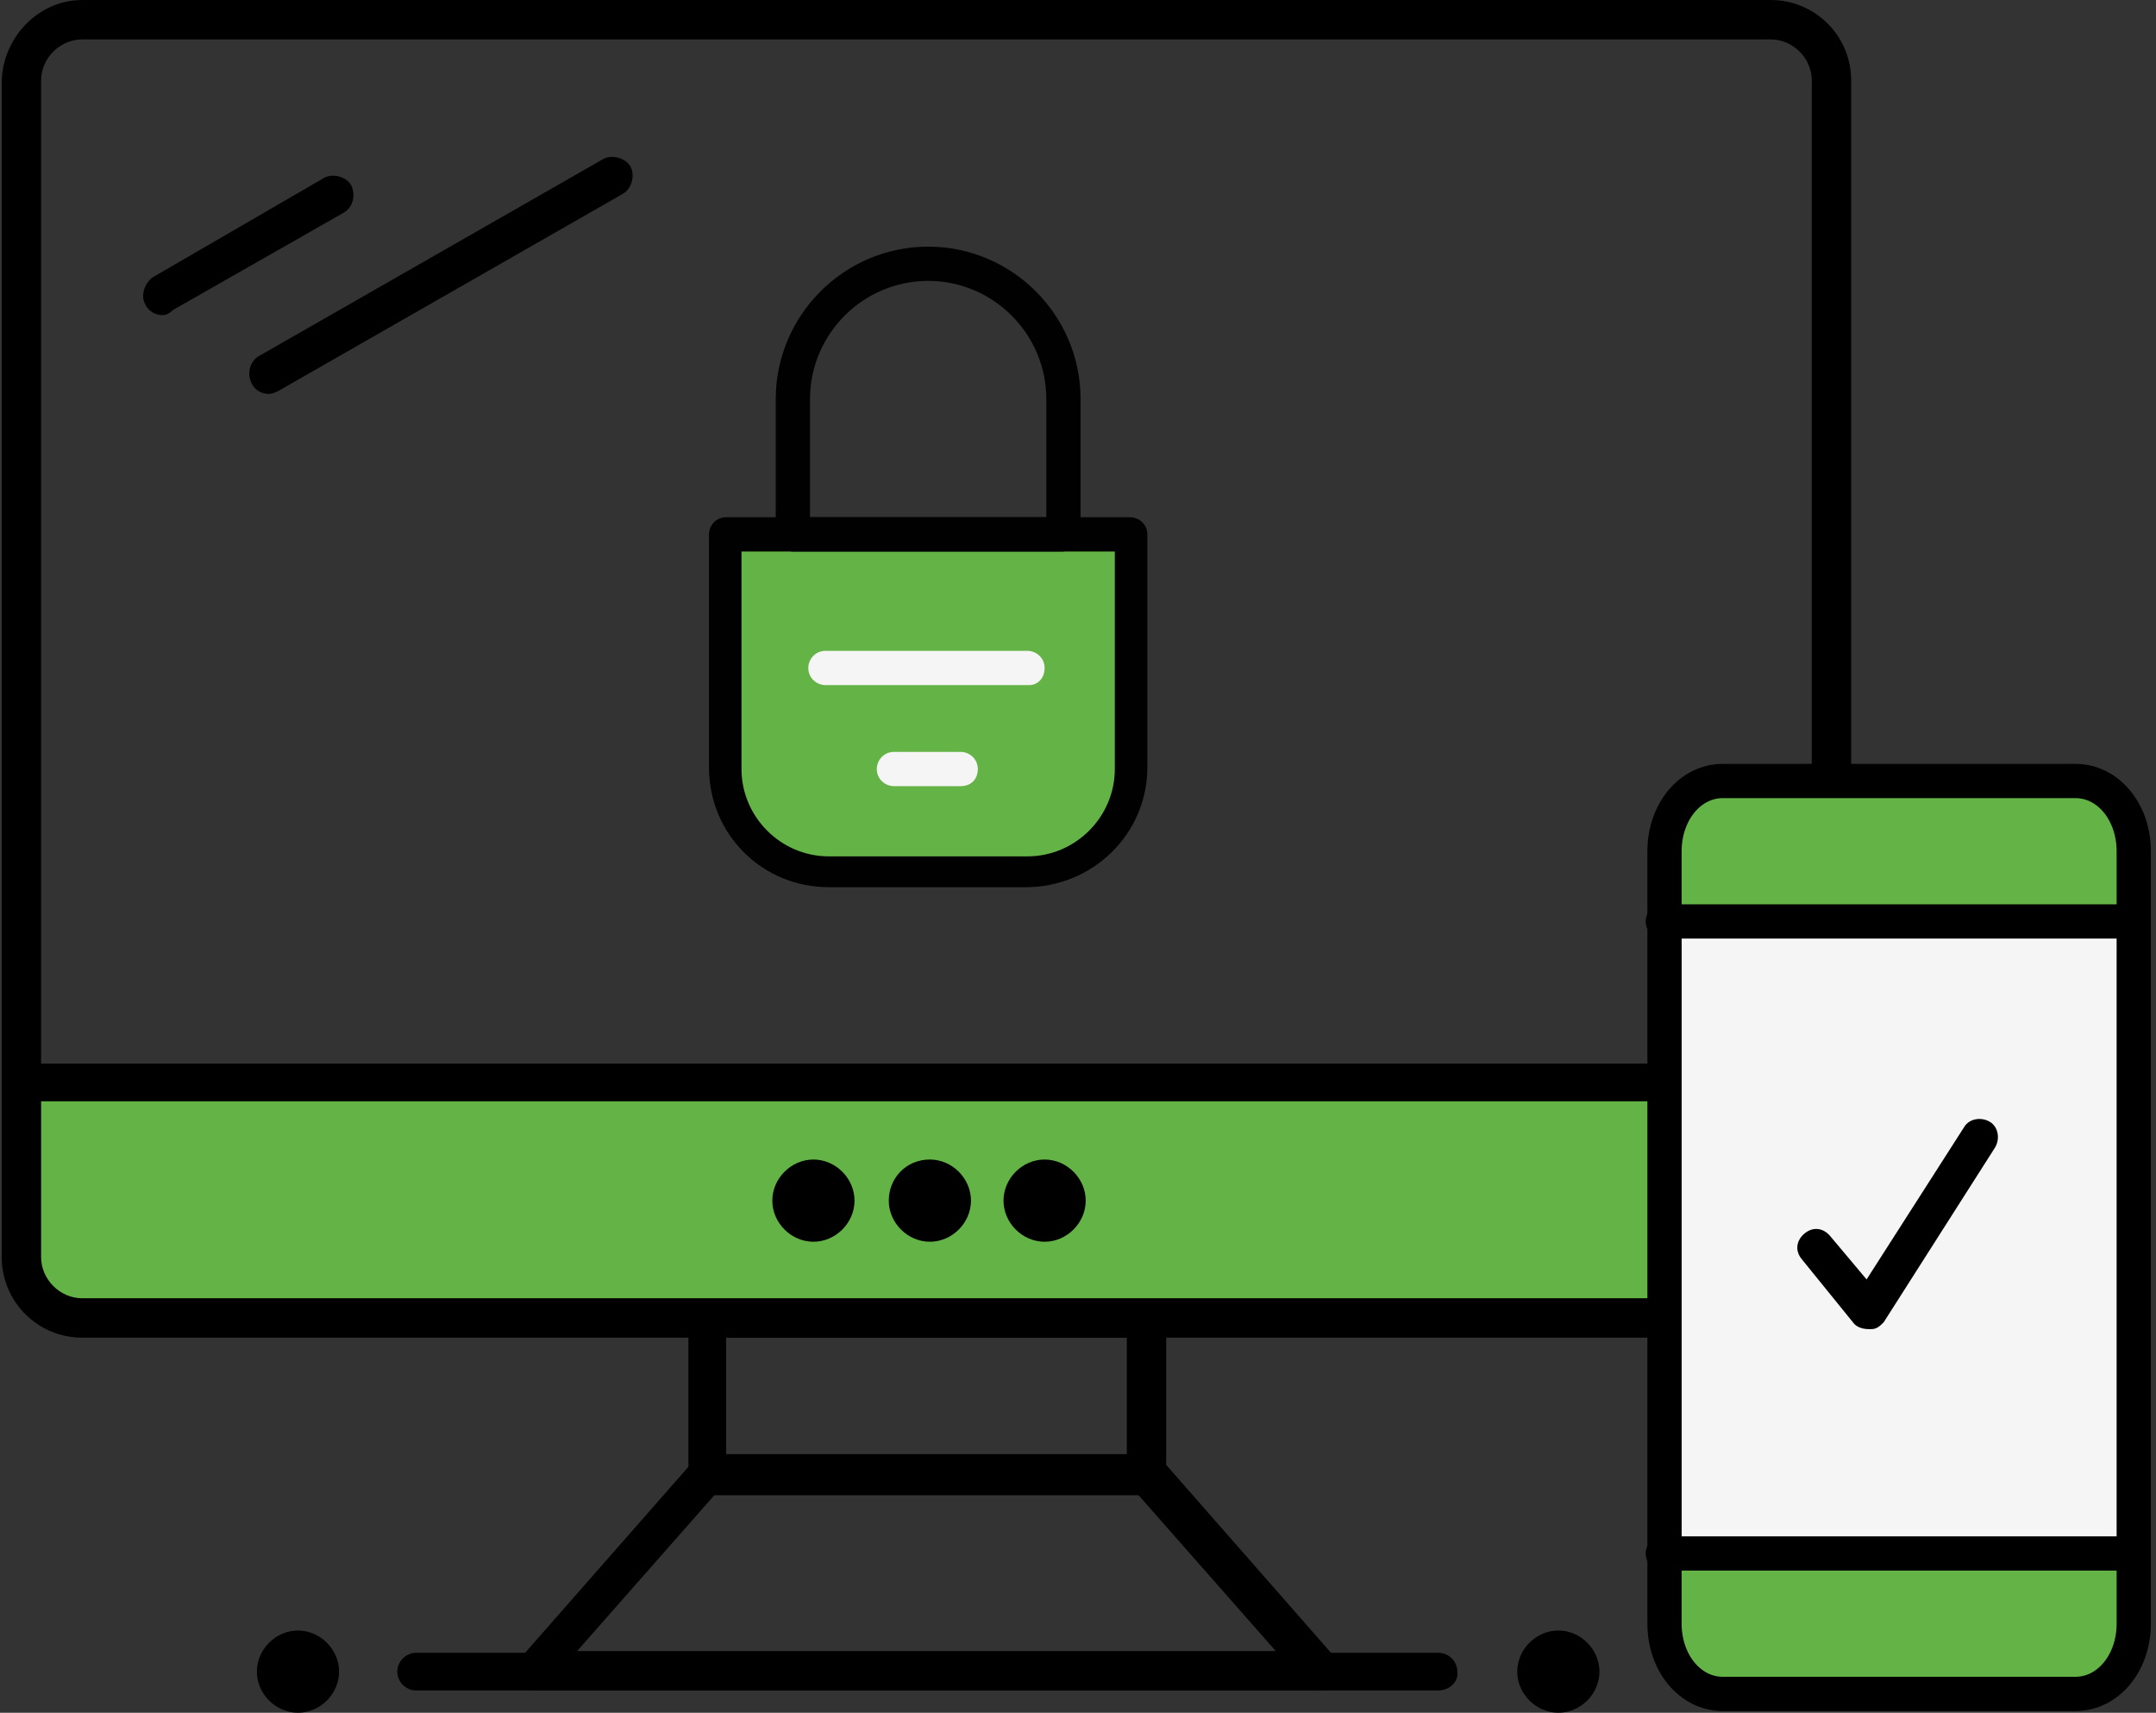 <?xml version="1.0" encoding="UTF-8"?>
<!-- Generator: Adobe Illustrator 27.3.1, SVG Export Plug-In . SVG Version: 6.00 Build 0)  -->
<svg xmlns="http://www.w3.org/2000/svg" xmlns:xlink="http://www.w3.org/1999/xlink" version="1.1" id="Layer_1" x="0px" y="0px" viewBox="0 0 125.9 100" style="enable-background:new 0 0 125.9 100;" xml:space="preserve">
<rect x="0" y="0" width="125.9" height="100" fill="#333333" stroke="none"/>
<style type="text/css">
	.st0{fill:#64B346;}
	.st1{fill:#F5F5F5;}
	.st2{fill:none;stroke:#000000;stroke-width:2;stroke-linecap:round;stroke-linejoin:round;}
	.st3{fill:#010101;}
</style>
<g>
	<path class="st0" d="M106.6,63.1H1.9L1.6,75l1.7,1.7h102.1l1.1-1.1V63.1z"></path>
	<path d="M67,87.3H41.3c-0.6,0-1.1-0.5-1.1-1.1v-9.2c0-0.6,0.5-1.1,1.1-1.1H67c0.6,0,1.1,0.5,1.1,1.1v9.2   C68.2,86.7,67.7,87.3,67,87.3z M42.4,85h23.4v-6.9H42.4V85z"></path>
	<path d="M77.1,98.7H31.2c-0.5,0-0.9-0.3-1-0.7c-0.2-0.4-0.1-0.9,0.2-1.2l10.1-11.5c0.2-0.2,0.5-0.4,0.9-0.4H67   c0.3,0,0.6,0.1,0.9,0.4l10,11.4c0.2,0.2,0.3,0.5,0.3,0.8C78.3,98.2,77.7,98.7,77.1,98.7L77.1,98.7z M33.7,96.4h40.8l-8.1-9.2H41.8   L33.7,96.4z"></path>
	<path d="M103.4,78.1H4.8c-2.6,0-4.7-2.1-4.7-4.7V4.7C0.2,2.1,2.3,0,4.8,0h98.6c2.6,0,4.7,2.1,4.7,4.7v68.7   C108.1,76,106,78.1,103.4,78.1z M4.8,2.3c-1.3,0-2.4,1.1-2.4,2.4v68.7c0,1.3,1.1,2.4,2.4,2.4h98.6c1.3,0,2.4-1.1,2.4-2.4V4.7   c0-1.3-1.1-2.4-2.4-2.4H4.8z"></path>
	<path d="M107,64.3H1.3c-0.6,0-1.1-0.5-1.1-1.1c0-0.6,0.5-1.1,1.1-1.1H107c0.6,0,1.1,0.5,1.1,1.1C108.1,63.8,107.6,64.3,107,64.3z"></path>
	<path d="M54.3,67.7c1.3,0,2.4,1.1,2.4,2.4c0,1.3-1.1,2.4-2.4,2.4c-1.3,0-2.4-1.1-2.4-2.4C51.9,68.8,52.9,67.7,54.3,67.7z"></path>
	<path d="M91,95.2c1.3,0,2.4,1.1,2.4,2.4c0,1.3-1.1,2.4-2.4,2.4c-1.3,0-2.4-1.1-2.4-2.4C88.6,96.3,89.7,95.2,91,95.2z"></path>
	<path d="M17.4,95.2c1.3,0,2.4,1.1,2.4,2.4c0,1.3-1.1,2.4-2.4,2.4c-1.3,0-2.4-1.1-2.4-2.4C15,96.3,16.1,95.2,17.4,95.2z"></path>
	<path d="M61,67.7c1.3,0,2.4,1.1,2.4,2.4c0,1.3-1.1,2.4-2.4,2.4c-1.3,0-2.4-1.1-2.4-2.4C58.6,68.8,59.7,67.7,61,67.7z"></path>
	<path d="M47.5,67.7c1.3,0,2.4,1.1,2.4,2.4c0,1.3-1.1,2.4-2.4,2.4c-1.3,0-2.4-1.1-2.4-2.4C45.1,68.8,46.2,67.7,47.5,67.7z"></path>
	<path d="M15.7,23c-0.4,0-0.8-0.2-1-0.6c-0.3-0.6-0.1-1.3,0.4-1.6L35.2,9.3c0.5-0.3,1.3-0.1,1.6,0.4c0.3,0.5,0.1,1.3-0.4,1.6   L16.3,22.8C16.1,22.9,15.9,23,15.7,23z"></path>
	<path d="M9.5,18.4c-0.4,0-0.8-0.2-1-0.6c-0.3-0.5-0.1-1.2,0.4-1.6l10-5.8c0.5-0.3,1.3-0.1,1.6,0.4c0.3,0.6,0.1,1.3-0.4,1.6l-10,5.7   C9.9,18.3,9.7,18.4,9.5,18.4z"></path>
	<path d="M84,98.7H24.3c-0.6,0-1.1-0.5-1.1-1.1c0-0.6,0.5-1.1,1.1-1.1H84c0.6,0,1.1,0.5,1.1,1.1C85.2,98.2,84.6,98.7,84,98.7   L84,98.7z"></path>
	<path class="st0" d="M121.2,45.6h-20.6c-1.9,0-3.4,1.8-3.4,4.1v45.1c0,2.3,1.5,4.1,3.4,4.1h20.6c1.9,0,3.4-1.8,3.4-4.1V49.7   C124.6,47.4,123.1,45.6,121.2,45.6z"></path>
	<rect x="96.8" y="53.3" class="st1" width="27.8" height="37.8"></rect>
	<path d="M109.3,77.6c-0.1,0-0.1,0-0.2,0c-0.3,0-0.7-0.1-0.9-0.4l-3-3.7c-0.4-0.5-0.3-1.1,0.2-1.5c0.5-0.4,1.1-0.3,1.5,0.2l2.1,2.5   l5.7-8.9c0.3-0.5,1-0.6,1.5-0.3c0.5,0.3,0.6,1,0.3,1.5l-6.5,10.2C109.8,77.4,109.6,77.6,109.3,77.6L109.3,77.6z"></path>
	<path class="st2" d="M121.2,45.6h-20.6c-1.9,0-3.4,1.8-3.4,4.1v45.1c0,2.3,1.5,4.1,3.4,4.1h20.6c1.9,0,3.4-1.8,3.4-4.1V49.7   C124.6,47.4,123.1,45.6,121.2,45.6z"></path>
	<path class="st2" d="M97.1,53.8h27.5"></path>
	<path class="st2" d="M97.1,90.7h27.5"></path>
	<path class="st0" d="M65.7,31.1H43l-0.6,0.6v15l3.9,3.9h16.1l3.3-3.3V31.1z"></path>
	<path class="st3" d="M59.9,51.8H48.4c-3.9,0-7-3.1-7-7V31.2c0-0.5,0.4-1,1-1H66c0.5,0,1,0.4,1,1v13.6C67,48.7,63.8,51.8,59.9,51.8z    M43.3,32.2v12.7c0,2.8,2.3,5.1,5.1,5.1h11.6c2.8,0,5.1-2.3,5.1-5.1V32.2H43.3L43.3,32.2z"></path>
	<path class="st3" d="M62,32.2H46.3c-0.5,0-1-0.4-1-1v-7.9c0-4.9,4-8.9,8.9-8.9c4.9,0,8.9,4,8.9,8.9v7.9C63,31.7,62.6,32.2,62,32.2   L62,32.2z M47.3,30.2h13.8v-6.9c0-3.8-3.1-6.9-6.9-6.9c-3.8,0-6.9,3.1-6.9,6.9V30.2z"></path>
	<path class="st1" d="M60.1,40H48.2c-0.5,0-1-0.4-1-1c0-0.5,0.4-1,1-1h11.8c0.5,0,1,0.4,1,1C61,39.6,60.6,40,60.1,40z"></path>
	<path class="st1" d="M56.1,45.9h-3.9c-0.5,0-1-0.4-1-1c0-0.5,0.4-1,1-1h3.9c0.5,0,1,0.4,1,1C57.1,45.5,56.7,45.9,56.1,45.9z"></path>
</g>
</svg>
